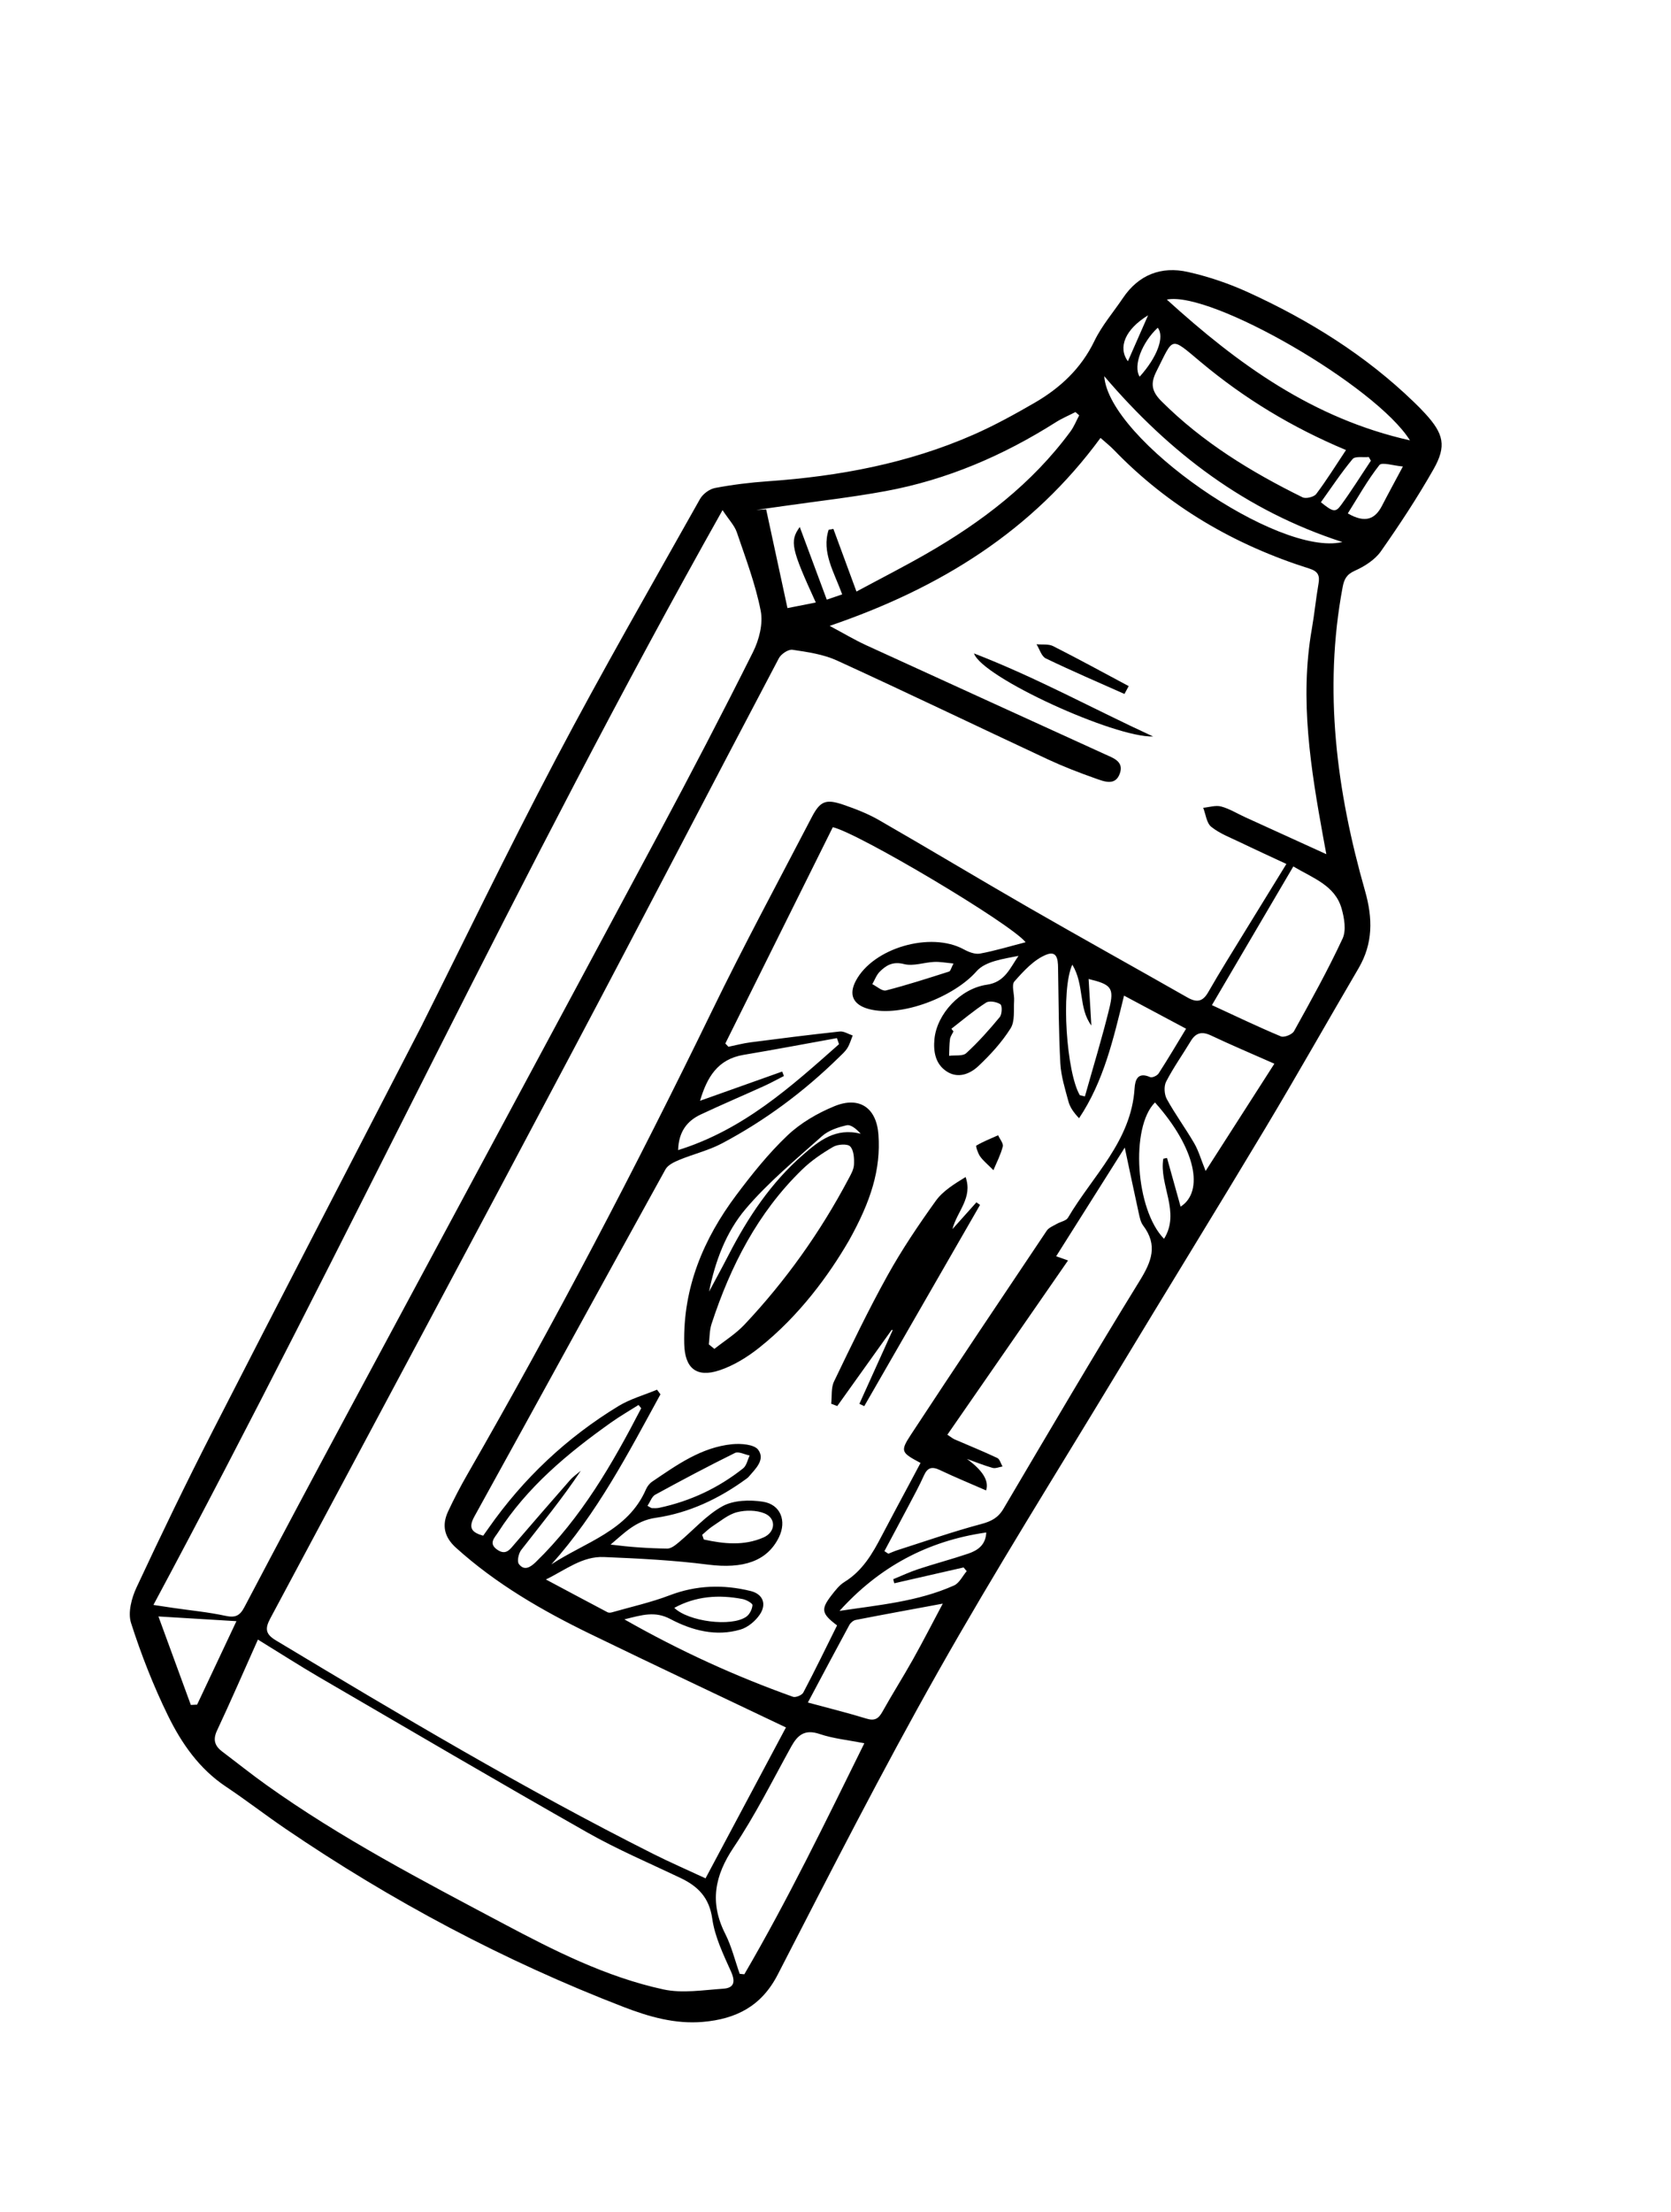 <svg xmlns="http://www.w3.org/2000/svg" fill="none" viewBox="0 0 99 131" height="131" width="99">
<g clip-path="url(#clip0_664_1252)">
<path fill="black" d="M25.031 60.643C27.323 56.075 30.032 50.457 32.936 44.944C35.669 39.755 38.598 34.671 41.47 29.556C41.637 29.256 42.028 28.963 42.364 28.899C43.4 28.703 44.453 28.573 45.508 28.5C49.711 28.207 53.799 27.442 57.656 25.751C58.904 25.204 60.106 24.542 61.286 23.86C62.81 22.979 64.052 21.825 64.84 20.192C65.278 19.285 65.96 18.494 66.53 17.649C67.458 16.272 68.796 15.748 70.389 16.108C71.61 16.383 72.824 16.797 73.964 17.318C77.569 18.966 80.905 21.041 83.77 23.812C83.997 24.031 84.221 24.254 84.433 24.487C85.533 25.687 85.715 26.41 84.928 27.794C83.978 29.464 82.917 31.078 81.811 32.651C81.457 33.153 80.847 33.541 80.269 33.799C79.773 34.022 79.632 34.304 79.542 34.789C78.404 40.874 79.187 46.849 80.871 52.752C81.338 54.387 81.35 55.871 80.489 57.342C78.641 60.493 76.847 63.674 74.97 66.806C72.057 71.665 69.081 76.489 66.153 81.339C62.607 87.208 58.956 93.018 55.585 98.986C52.255 104.88 49.175 110.919 46.076 116.94C45.114 118.811 43.607 119.569 41.641 119.739C40.001 119.88 38.447 119.435 36.94 118.853C29.851 116.117 23.186 112.57 16.908 108.296C15.72 107.488 14.582 106.605 13.387 105.808C11.797 104.749 10.753 103.236 9.951 101.598C9.087 99.831 8.362 97.982 7.763 96.111C7.567 95.495 7.797 94.633 8.091 94.005C9.541 90.899 11.033 87.81 12.595 84.759C16.545 77.041 20.542 69.346 25.034 60.645L25.031 60.643ZM49.151 37.064C50.005 37.519 50.642 37.901 51.315 38.21C56.021 40.368 60.737 42.508 65.447 44.66C65.934 44.884 66.591 45.08 66.352 45.789C66.089 46.568 65.415 46.28 64.894 46.097C63.947 45.763 63.004 45.399 62.095 44.976C57.923 43.03 53.775 41.032 49.589 39.117C48.779 38.747 47.844 38.613 46.951 38.48C46.704 38.443 46.276 38.731 46.144 38.983C42.085 46.677 38.084 54.403 34.009 62.091C28.038 73.362 22.023 84.608 16.008 95.855C15.687 96.459 15.734 96.777 16.341 97.143C23.69 101.56 31.055 105.947 38.722 109.801C39.693 110.289 40.69 110.72 41.8 111.237L46.564 102.301C42.705 100.462 38.828 98.638 34.975 96.767C32.121 95.38 29.386 93.801 27.013 91.657C26.305 91.017 26.173 90.313 26.548 89.508C26.895 88.765 27.277 88.034 27.686 87.322C32.843 78.352 37.647 69.194 42.173 59.886C44.055 56.013 46.102 52.221 48.091 48.399C48.589 47.442 48.92 47.303 49.954 47.653C50.686 47.903 51.422 48.189 52.089 48.574C55.057 50.279 57.989 52.047 60.956 53.753C64.072 55.546 67.216 57.287 70.34 59.066C70.896 59.384 71.251 59.336 71.582 58.759C72.285 57.53 73.041 56.33 73.78 55.12C74.572 53.825 75.369 52.535 76.213 51.165C75.265 50.723 74.38 50.319 73.507 49.898C72.911 49.611 72.269 49.371 71.763 48.966C71.482 48.741 71.436 48.223 71.285 47.838C71.64 47.806 72.021 47.675 72.345 47.761C72.837 47.892 73.29 48.176 73.761 48.391C75.323 49.104 76.885 49.816 78.58 50.586C78.501 50.162 78.45 49.894 78.402 49.626C77.655 45.523 76.99 41.42 77.719 37.254C77.876 36.361 77.962 35.455 78.117 34.562C78.2 34.087 78.088 33.835 77.589 33.677C73.15 32.276 69.236 30.006 65.99 26.64C65.76 26.402 65.497 26.198 65.201 25.934C61.162 31.44 55.726 34.822 49.15 37.066L49.151 37.064ZM42.972 61.796C43.033 61.862 43.094 61.927 43.156 61.991C43.598 61.9 44.036 61.783 44.481 61.726C46.237 61.498 47.995 61.276 49.755 61.087C49.997 61.062 50.263 61.239 50.519 61.323C50.417 61.575 50.343 61.844 50.201 62.071C50.068 62.283 49.868 62.456 49.685 62.634C47.626 64.651 45.327 66.361 42.775 67.712C41.979 68.134 41.072 68.346 40.232 68.695C39.933 68.819 39.568 68.994 39.425 69.253C35.641 76.1 31.889 82.962 28.105 89.809C27.724 90.5 27.962 90.756 28.626 90.946C28.748 90.774 28.845 90.639 28.942 90.501C31 87.561 33.566 85.141 36.64 83.27C37.338 82.845 38.16 82.618 38.925 82.299C38.993 82.391 39.059 82.483 39.129 82.573C37.215 86.071 35.381 89.619 32.666 92.645C34.673 91.321 37.198 90.67 38.267 88.209C38.343 88.033 38.478 87.853 38.635 87.747C40.096 86.76 41.544 85.711 43.377 85.528C43.892 85.477 44.685 85.537 44.92 85.857C45.354 86.449 44.753 86.992 44.348 87.466C44.311 87.508 44.265 87.543 44.218 87.576C42.61 88.75 40.824 89.6 38.85 89.886C37.663 90.057 36.986 90.791 36.175 91.472C37.315 91.617 38.424 91.696 39.535 91.708C39.766 91.71 40.022 91.499 40.222 91.332C41.084 90.614 41.845 89.727 42.811 89.197C43.463 88.839 44.418 88.812 45.196 88.932C46.252 89.094 46.616 90.075 46.15 91.034C45.455 92.462 44.025 92.924 41.946 92.658C39.903 92.397 37.84 92.294 35.782 92.209C34.498 92.155 33.529 92.96 32.342 93.538C33.678 94.251 34.836 94.869 35.997 95.481C36.064 95.516 36.17 95.508 36.249 95.486C37.394 95.158 38.566 94.898 39.673 94.476C41.256 93.871 42.856 93.824 44.47 94.221C45.21 94.404 45.431 95.003 45.014 95.616C44.754 96.001 44.308 96.376 43.867 96.505C42.417 96.931 40.999 96.559 39.714 95.88C38.808 95.401 38.057 95.632 36.992 95.901C40.329 97.798 43.593 99.276 46.981 100.486C47.143 100.543 47.51 100.39 47.592 100.236C48.289 98.915 48.94 97.572 49.593 96.258C48.662 95.556 48.621 95.303 49.267 94.469C49.492 94.18 49.73 93.87 50.034 93.683C51.104 93.024 51.693 92.004 52.245 90.943C52.809 89.862 53.39 88.792 53.963 87.716C54.156 87.354 54.348 86.994 54.538 86.637C53.396 86.027 53.319 85.955 53.96 84.975C56.618 80.926 59.318 76.903 62.016 72.881C62.139 72.698 62.4 72.602 62.607 72.481C62.829 72.351 63.165 72.301 63.276 72.111C64.732 69.634 67.021 67.585 67.219 64.455C67.25 63.963 67.401 63.459 68.141 63.788C68.258 63.841 68.556 63.705 68.642 63.573C69.217 62.681 69.757 61.768 70.27 60.922L66.595 58.962C65.956 61.567 65.384 64.049 63.93 66.223C63.606 65.88 63.392 65.572 63.301 65.232C63.102 64.49 62.864 63.737 62.821 62.98C62.722 61.169 62.721 59.355 62.689 57.542C62.68 57.03 62.732 56.25 62.007 56.53C61.267 56.818 60.648 57.502 60.101 58.12C59.908 58.339 60.108 58.879 60.082 59.268C60.047 59.822 60.139 60.48 59.873 60.901C59.355 61.722 58.677 62.465 57.966 63.134C57.467 63.604 56.754 63.895 56.077 63.445C55.415 63.006 55.291 62.273 55.362 61.534C55.505 60.054 56.89 58.542 58.47 58.316C59.538 58.163 59.834 57.336 60.342 56.607C59.436 56.79 58.38 56.923 57.858 57.518C56.546 59.019 53.417 60.267 51.486 59.759C50.551 59.513 50.269 58.919 50.697 58.099C51.719 56.136 55.138 55.148 57.104 56.224C57.389 56.38 57.767 56.527 58.06 56.473C58.949 56.309 59.821 56.043 60.764 55.8C59.87 54.684 50.832 49.318 49.34 48.988C47.227 53.238 45.1 57.515 42.975 61.792L42.972 61.796ZM9.089 95.046C9.696 95.138 9.998 95.184 10.302 95.228C11.321 95.376 12.351 95.473 13.356 95.691C13.942 95.818 14.21 95.691 14.484 95.168C16.54 91.257 18.621 87.357 20.712 83.463C26.811 72.106 32.929 60.76 39.016 49.397C40.928 45.827 42.803 42.236 44.613 38.614C44.973 37.894 45.219 36.941 45.069 36.176C44.761 34.595 44.175 33.059 43.653 31.521C43.516 31.121 43.186 30.785 42.808 30.21C30.812 51.527 20.642 73.512 9.091 95.043L9.089 95.046ZM15.281 97.098C14.435 98.989 13.671 100.75 12.857 102.486C12.602 103.031 12.723 103.398 13.17 103.734C14.041 104.391 14.894 105.074 15.781 105.707C20.193 108.858 24.991 111.354 29.765 113.889C32.814 115.51 35.907 117.079 39.301 117.815C40.432 118.061 41.669 117.851 42.852 117.773C43.485 117.73 43.587 117.377 43.311 116.761C42.857 115.748 42.35 114.705 42.199 113.631C42.021 112.375 41.355 111.709 40.309 111.211C38.466 110.333 36.579 109.531 34.807 108.527C29.481 105.505 24.201 102.404 18.91 99.324C17.747 98.646 16.615 97.917 15.284 97.1L15.281 97.098ZM57.283 86.396C58.228 87.082 58.608 87.705 58.422 88.264C57.502 87.862 56.58 87.484 55.682 87.057C55.215 86.835 54.95 86.908 54.74 87.378C54.474 87.973 54.161 88.546 53.857 89.122C53.375 90.037 52.884 90.947 52.398 91.86C52.476 91.911 52.553 91.962 52.631 92.013C52.81 91.942 52.985 91.862 53.168 91.803C54.818 91.276 56.455 90.703 58.127 90.257C58.727 90.097 59.133 89.889 59.45 89.353C62.117 84.838 64.767 80.315 67.52 75.852C68.22 74.718 68.615 73.751 67.724 72.573C67.577 72.376 67.523 72.099 67.468 71.85C67.191 70.586 66.926 69.32 66.637 67.961C65.289 70.097 63.948 72.219 62.573 74.398C62.868 74.502 63.021 74.556 63.277 74.646C60.865 78.129 58.504 81.536 56.127 84.966C56.365 85.12 56.452 85.195 56.553 85.24C57.398 85.605 58.251 85.95 59.083 86.342C59.233 86.412 59.294 86.674 59.395 86.847C59.196 86.878 58.98 86.979 58.805 86.93C58.288 86.783 57.787 86.578 57.281 86.397L57.283 86.396ZM50.74 35.034C52.214 34.241 53.552 33.559 54.854 32.813C58.163 30.919 61.148 28.642 63.422 25.55C63.634 25.262 63.767 24.917 63.938 24.597C63.864 24.533 63.79 24.467 63.717 24.402C63.326 24.603 62.917 24.774 62.549 25.008C59.444 26.974 56.109 28.413 52.468 29.084C50.448 29.456 48.399 29.684 46.364 29.977C45.845 30.052 45.326 30.126 44.806 30.198C45.002 30.188 45.197 30.178 45.392 30.167C45.822 32.161 46.253 34.154 46.654 36.012C47.34 35.877 47.833 35.779 48.333 35.681C46.878 32.497 46.771 32.058 47.383 31.209C47.937 32.697 48.453 34.084 48.983 35.512C49.336 35.392 49.614 35.297 49.896 35.2C49.416 33.877 48.665 32.702 49.093 31.374L49.375 31.322C49.812 32.507 50.249 33.694 50.743 35.035L50.74 35.034ZM43.825 116.894C43.916 116.902 44.008 116.911 44.099 116.919C46.676 112.504 48.903 107.908 51.208 103.239C50.228 103.044 49.36 102.961 48.558 102.689C47.679 102.393 47.258 102.746 46.875 103.438C45.767 105.444 44.74 107.506 43.466 109.404C42.341 111.08 42.029 112.668 42.965 114.518C43.343 115.265 43.543 116.098 43.824 116.893L43.825 116.894ZM76.624 51.312C74.989 54.097 73.405 56.795 71.801 59.525C73.227 60.181 74.542 60.815 75.887 61.376C76.081 61.456 76.557 61.264 76.665 61.068C77.667 59.262 78.673 57.453 79.543 55.582C79.769 55.096 79.644 54.361 79.481 53.793C79.088 52.437 77.802 52.01 76.621 51.311L76.624 51.312ZM79.745 26.652C76.537 25.31 73.709 23.59 71.142 21.442C69.3 19.901 69.55 19.945 68.515 21.99C68.156 22.7 68.216 23.168 68.815 23.765C71.246 26.192 74.119 27.948 77.169 29.451C77.368 29.55 77.845 29.434 77.979 29.257C78.589 28.451 79.122 27.586 79.747 26.649L79.745 26.652ZM69.13 17.742C73.34 21.563 77.773 24.787 83.534 26.079C81.52 22.859 71.757 17.207 69.13 17.742ZM47.861 100.824C49.246 101.2 50.301 101.458 51.337 101.779C51.832 101.933 52.058 101.77 52.284 101.364C52.862 100.327 53.5 99.322 54.082 98.285C54.684 97.211 55.245 96.114 55.855 94.969C54.151 95.284 52.424 95.599 50.702 95.934C50.558 95.961 50.395 96.098 50.323 96.229C49.529 97.689 48.753 99.156 47.864 100.824L47.861 100.824ZM75.502 62.994C74.162 62.401 72.946 61.889 71.752 61.324C71.202 61.064 70.844 61.159 70.543 61.661C70.061 62.462 69.515 63.227 69.089 64.055C68.948 64.328 68.976 64.811 69.13 65.09C69.624 65.989 70.24 66.823 70.755 67.71C71.014 68.157 71.154 68.667 71.429 69.345C72.849 67.129 74.157 65.091 75.503 62.992L75.502 62.994ZM37.988 83.395C37.936 83.331 37.882 83.267 37.83 83.203C37.292 83.545 36.739 83.863 36.22 84.23C33.64 86.06 31.227 88.065 29.503 90.758C29.314 91.055 28.921 91.398 29.454 91.771C29.977 92.138 30.217 91.75 30.499 91.424C31.587 90.16 32.678 88.899 33.778 87.647C33.961 87.439 34.199 87.281 34.411 87.099C33.311 88.751 32.075 90.254 30.881 91.79C30.721 91.995 30.621 92.465 30.743 92.626C31.059 93.041 31.415 92.824 31.74 92.51C34.441 89.887 36.285 86.689 37.99 83.395L37.988 83.395ZM49.708 61.835C49.666 61.716 49.626 61.597 49.584 61.478C47.741 61.81 45.903 62.161 44.057 62.469C42.507 62.728 41.886 63.808 41.474 65.19C43.136 64.597 44.737 64.028 46.34 63.459C46.375 63.547 46.409 63.634 46.444 63.722C46.05 63.923 45.661 64.138 45.259 64.32C44.014 64.885 42.755 65.419 41.517 66.001C40.697 66.387 40.209 67.025 40.176 68.11C44.055 66.901 46.869 64.35 49.709 61.837L49.708 61.835ZM68.428 65.288C66.956 66.764 67.275 71.643 68.964 73.364C69.954 71.778 68.658 70.175 68.922 68.62C68.994 68.605 69.067 68.589 69.141 68.575C69.407 69.53 69.674 70.486 69.946 71.459C71.338 70.569 70.874 68.034 68.429 65.289L68.428 65.288ZM49.738 95.399C52.039 95.051 54.376 94.853 56.523 93.893C56.839 93.751 57.026 93.334 57.274 93.046C57.211 92.972 57.149 92.899 57.088 92.826L52.982 93.763C52.962 93.683 52.941 93.602 52.921 93.522C53.418 93.319 53.907 93.088 54.417 92.921C55.392 92.6 56.386 92.338 57.358 92.01C57.925 91.818 58.399 91.497 58.432 90.755C54.93 91.253 52.079 92.81 49.738 95.399ZM65.422 22.278C65.685 26.04 75.734 32.994 79.53 32.1C73.799 30.245 69.305 26.83 65.422 22.278ZM9.386 95.727C10.076 97.612 10.692 99.291 11.306 100.969C11.43 100.963 11.553 100.957 11.678 100.95C12.432 99.347 13.187 97.748 14.008 96.007C12.387 95.908 11.022 95.826 9.385 95.728L9.386 95.727ZM63.977 64.86C64.076 64.884 64.177 64.907 64.276 64.931C64.763 63.199 65.292 61.477 65.72 59.73C66.023 58.498 65.838 58.301 64.496 57.977C64.552 58.901 64.606 59.816 64.659 60.733C63.878 59.68 64.259 58.334 63.53 57.128C62.835 58.637 63.193 63.556 63.977 64.86ZM38.362 89.176C38.528 89.265 38.575 89.311 38.626 89.313C38.768 89.318 38.913 89.324 39.05 89.295C40.897 88.903 42.56 88.121 44.027 86.958C44.231 86.797 44.289 86.456 44.415 86.197C44.122 86.139 43.754 85.941 43.544 86.045C41.948 86.832 40.377 87.668 38.815 88.52C38.621 88.627 38.532 88.92 38.36 89.175L38.362 89.176ZM56.366 60.924L56.489 61.082C56.417 61.235 56.303 61.382 56.282 61.543C56.239 61.867 56.245 62.197 56.23 62.525C56.576 62.48 57.038 62.56 57.245 62.37C57.96 61.714 58.612 60.983 59.231 60.233C59.369 60.066 59.385 59.556 59.269 59.475C59.054 59.328 58.613 59.252 58.42 59.377C57.7 59.841 57.045 60.399 56.366 60.924ZM41.601 90.893C41.634 90.986 41.666 91.079 41.698 91.171C42.884 91.431 44.079 91.559 45.243 91.046C45.95 90.733 46.002 89.917 45.296 89.625C44.816 89.427 44.175 89.423 43.665 89.554C43.144 89.687 42.69 90.08 42.222 90.382C41.998 90.527 41.807 90.722 41.601 90.893ZM56.49 57.06C56.044 57.019 55.694 56.95 55.347 56.966C54.747 56.993 54.113 57.233 53.563 57.094C52.903 56.925 52.508 57.16 52.124 57.541C51.926 57.738 51.825 58.033 51.68 58.283C51.951 58.417 52.267 58.712 52.487 58.656C53.747 58.333 54.986 57.932 56.227 57.537C56.318 57.508 56.354 57.316 56.489 57.062L56.49 57.06ZM83.114 27.625C82.55 27.579 81.87 27.353 81.723 27.541C81.017 28.439 80.455 29.45 79.852 30.406C80.904 31.011 81.476 30.732 81.882 29.944C82.255 29.22 82.647 28.506 83.116 27.626L83.114 27.625ZM39.949 95.219C40.782 96.029 43.328 96.363 44.214 95.744C44.413 95.606 44.565 95.299 44.581 95.057C44.587 94.949 44.219 94.741 43.997 94.698C42.589 94.425 41.225 94.521 39.948 95.22L39.949 95.219ZM81.218 27.285C81.177 27.211 81.138 27.138 81.096 27.066C80.767 27.099 80.287 27.005 80.136 27.185C79.458 27.999 78.873 28.887 78.257 29.744C78.96 30.31 79.121 30.363 79.438 29.929C80.066 29.075 80.627 28.169 81.217 27.287L81.218 27.285ZM67.52 22.307C68.572 21.141 69.008 19.936 68.591 19.409C67.663 20.273 67.116 21.668 67.52 22.307ZM68.02 18.671C66.657 19.507 66.222 20.573 66.822 21.396C67.243 20.438 67.632 19.555 68.02 18.671Z"></path>
<path fill="black" d="M68.317 43.615C66.041 43.693 58.19 40.119 57.705 38.696C61.44 40.14 64.815 42.007 68.317 43.615Z"></path>
<path fill="black" d="M66.619 41.097C65.061 40.403 63.494 39.731 61.959 38.992C61.702 38.868 61.589 38.442 61.41 38.154C61.741 38.186 62.119 38.125 62.397 38.266C63.902 39.028 65.382 39.838 66.871 40.632C66.788 40.788 66.702 40.941 66.619 41.097Z"></path>
<path fill="black" d="M50.279 73.497C49.118 75.494 47.364 77.92 44.978 79.814C44.28 80.368 43.474 80.867 42.632 81.149C41.254 81.609 40.57 81.021 40.538 79.585C40.463 76.257 41.675 73.374 43.619 70.778C44.549 69.537 45.53 68.309 46.652 67.244C47.431 66.505 48.432 65.921 49.437 65.51C50.916 64.905 51.929 65.603 52.044 67.195C52.19 69.237 51.615 71.118 50.279 73.499L50.279 73.497ZM41.994 79.615C42.105 79.705 42.215 79.793 42.325 79.882C42.923 79.407 43.589 78.995 44.107 78.445C46.547 75.854 48.596 72.976 50.262 69.832C50.408 69.559 50.582 69.262 50.595 68.969C50.612 68.602 50.589 68.121 50.369 67.892C50.208 67.723 49.629 67.763 49.363 67.918C48.705 68.3 48.059 68.74 47.518 69.267C44.895 71.816 43.281 74.972 42.157 78.403C42.032 78.784 42.045 79.211 41.995 79.616L41.994 79.615ZM42.009 76.493C42.393 75.773 42.786 75.057 43.159 74.333C44.305 72.105 45.676 70.039 47.585 68.379C48.521 67.566 49.502 66.765 50.993 67.143C50.739 66.86 50.41 66.584 50.161 66.64C49.645 66.756 49.08 66.947 48.7 67.285C47.144 68.673 45.517 70.016 44.177 71.593C43.02 72.956 42.371 74.686 42.009 76.493Z"></path>
<path fill="black" d="M50.916 83.134C51.572 81.684 52.227 80.233 52.883 78.783L52.836 78.746C51.759 80.253 50.681 81.76 49.604 83.268C49.486 83.222 49.365 83.177 49.246 83.131C49.296 82.689 49.23 82.192 49.412 81.814C50.429 79.701 51.445 77.582 52.583 75.533C53.433 74.001 54.421 72.537 55.444 71.112C55.868 70.523 56.546 70.113 57.208 69.705C57.643 70.945 56.713 71.706 56.428 72.79C56.952 72.203 57.4 71.704 57.849 71.203C57.92 71.254 57.993 71.305 58.063 71.356C55.777 75.329 53.491 79.302 51.203 83.274C51.107 83.227 51.01 83.181 50.913 83.135L50.916 83.134Z"></path>
<path fill="black" d="M58.855 69.299C58.521 68.961 58.258 68.749 58.07 68.488C57.937 68.301 57.797 67.87 57.842 67.844C58.251 67.603 58.698 67.427 59.135 67.232C59.234 67.457 59.46 67.716 59.411 67.9C59.279 68.404 59.031 68.876 58.856 69.3L58.855 69.299Z"></path>
</g>
<defs>
<clipPath id="clip0_664_1252">
<rect transform="translate(53.52 6.325) rotate(28.062)" fill="white" height="107.805" width="47.8"></rect>
</clipPath>
</defs>
</svg>
